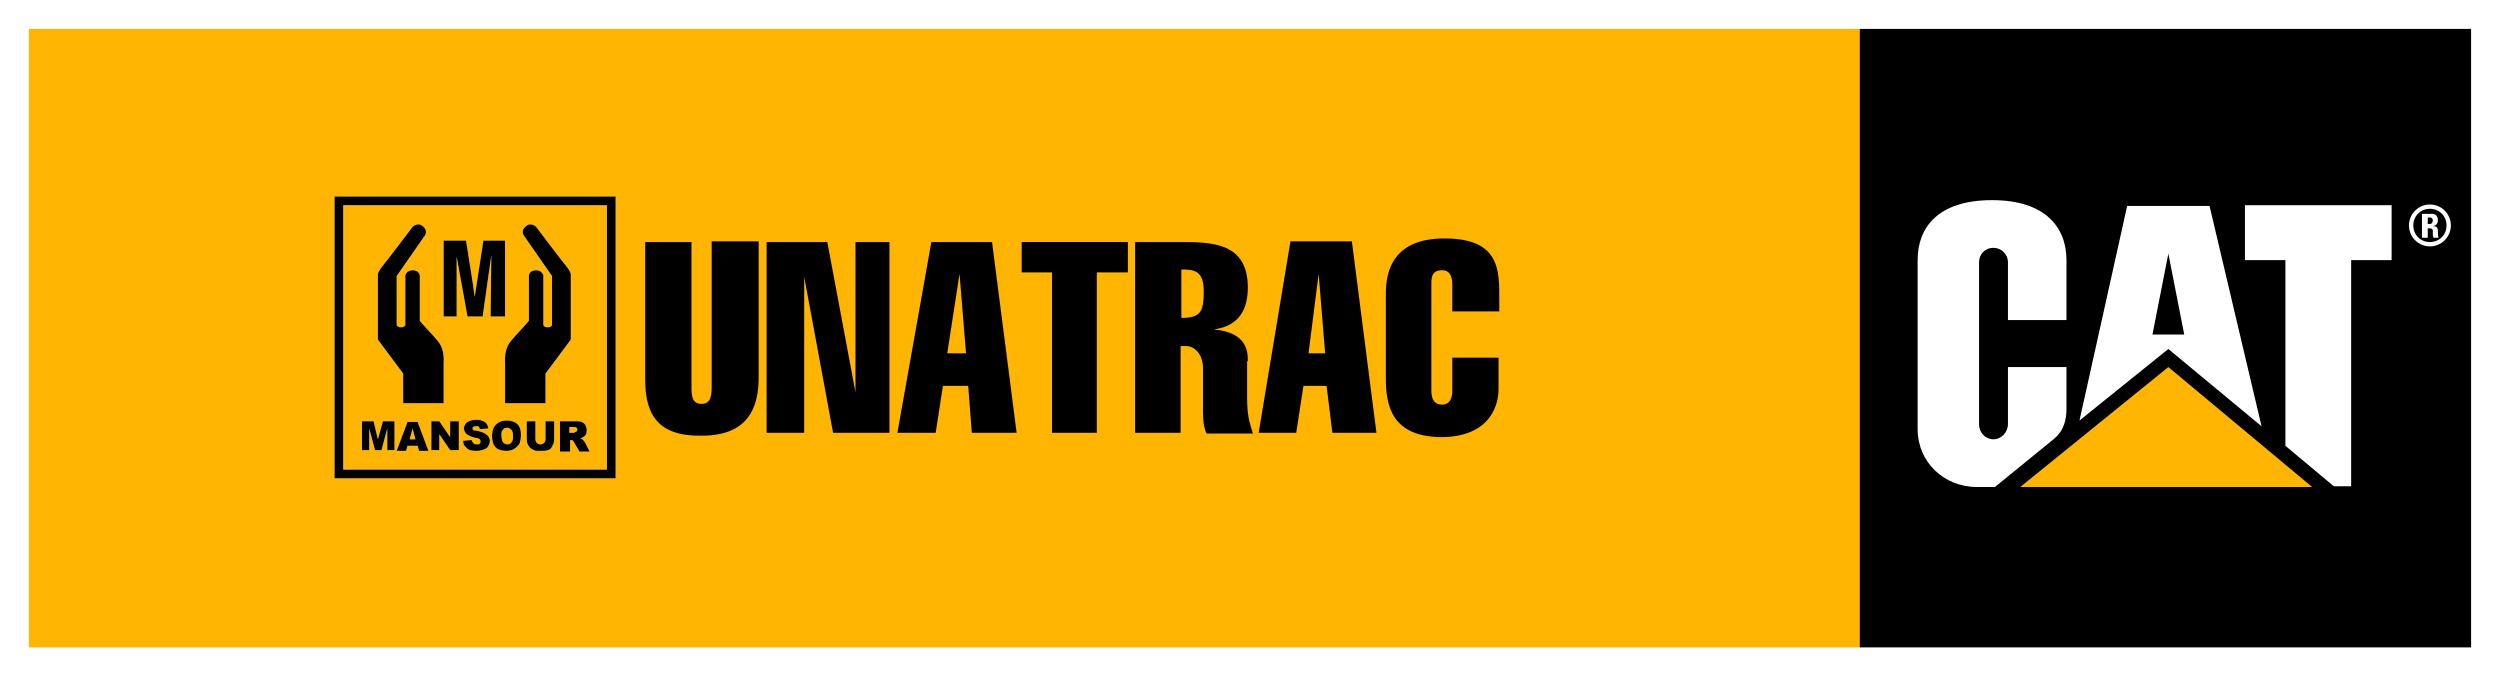 <?xml version="1.0" encoding="utf-8"?>
<!-- Generator: Adobe Illustrator 25.4.1, SVG Export Plug-In . SVG Version: 6.00 Build 0)  -->
<svg version="1.1" id="Layer_1" xmlns="http://www.w3.org/2000/svg" xmlns:xlink="http://www.w3.org/1999/xlink" x="0px" y="0px"
	 viewBox="0 0 346 93.6" style="enable-background:new 0 0 346 93.6;" xml:space="preserve">
<rect x="0" y="0" width="346" height="93.6" fill="#808080" stroke="none"/>
<style type="text/css">
	.st0{display:none;}
	.st1{display:inline;fill:#E6007E;}
	.st2{clip-path:url(#SVGID_00000163066571800597036480000013411198910965085369_);fill:#FFB501;}
	.st3{clip-path:url(#SVGID_00000163066571800597036480000013411198910965085369_);}
	.st4{fill:#FFFFFF;}
	.st5{fill-rule:evenodd;clip-rule:evenodd;fill:#FFFFFF;}
	.st6{fill-rule:evenodd;clip-rule:evenodd;}
	.st7{fill:#FFB501;}
</style>
<g id="Guide" class="st0">
	<rect x="257.1" y="42.4" class="st1" width="9.5" height="9.5"/>
	<rect x="257.1" y="51.9" class="st1" width="4.8" height="4.8"/>
	<rect x="341.2" y="45.6" class="st1" width="4.8" height="4.8"/>
	<rect x="168.2" y="0" class="st1" width="4.8" height="4.8"/>
	<rect x="168.2" y="88.9" class="st1" width="4.8" height="4.8"/>
	<rect y="45.6" class="st1" width="4.8" height="4.8"/>
</g>
<g>
	<g>
		<defs>
			<rect id="SVGID_1_" x="3.1" y="2.8" width="339.6" height="87"/>
		</defs>
		<clipPath id="SVGID_00000170261393410326658810000011588240165440293773_">
			<use xlink:href="#SVGID_1_"  style="overflow:visible;"/>
		</clipPath>
		<polygon style="clip-path:url(#SVGID_00000170261393410326658810000011588240165440293773_);fill:#FFB501;" points="257.6,89.7 
			3.1,89.7 3.1,2.8 257.6,2.8 257.6,89.7 		"/>
		<polygon style="clip-path:url(#SVGID_00000170261393410326658810000011588240165440293773_);" points="257.4,2.8 342.8,2.8 
			342.8,89.7 257.4,89.7 257.4,2.8 257.4,2.8 		"/>
	</g>
	<path class="st4" d="M46.3,27.2h38.9v39H46.3V27.2L46.3,27.2L46.3,27.2z M47.5,28.4v36.6H84V28.4H47.5L47.5,28.4L47.5,28.4z"/>
	<polygon class="st4" points="50.1,58.3 51.7,58.3 52.3,60.8 53,58.3 54.6,58.3 54.6,62.3 53.6,62.3 53.6,59.3 52.8,62.3 51.9,62.3 
		51.1,59.3 51.1,62.3 50.1,62.3 50.1,58.3 50.1,58.3 	"/>
	<path class="st5" d="M57.5,60.8l-0.4-1.5l-0.4,1.5H57.5L57.5,60.8L57.5,60.8z M57.8,61.7h-1.4l-0.2,0.7h-1.3l1.5-4h1.4l1.5,4H58
		L57.8,61.7L57.8,61.7L57.8,61.7z"/>
	<polygon class="st4" points="59.7,58.3 60.8,58.3 62.3,60.5 62.3,58.3 63.5,58.3 63.5,62.3 62.3,62.3 60.8,60.1 60.8,62.3 
		59.7,62.3 59.7,58.3 59.7,58.3 	"/>
	<path class="st4" d="M64.1,61l1.2-0.1c0,0.2,0.1,0.3,0.2,0.4c0.1,0.2,0.3,0.2,0.5,0.2c0.2,0,0.3,0,0.4-0.1c0.1-0.1,0.1-0.2,0.1-0.3
		c0-0.1,0-0.2-0.1-0.3c-0.1-0.1-0.3-0.2-0.6-0.2c-0.5-0.1-0.9-0.3-1.2-0.5c-0.2-0.2-0.4-0.5-0.4-0.8c0-0.2,0.1-0.4,0.2-0.6
		c0.1-0.2,0.3-0.3,0.5-0.4c0.2-0.1,0.6-0.2,1-0.2c0.5,0,0.9,0.1,1.2,0.3c0.3,0.2,0.4,0.5,0.5,0.9l-1.2,0.1c0-0.2-0.1-0.3-0.2-0.4
		C66.1,59,66,59,65.8,59c-0.1,0-0.3,0-0.3,0.1c-0.1,0.1-0.1,0.1-0.1,0.2c0,0.1,0,0.1,0.1,0.2c0.1,0.1,0.2,0.1,0.4,0.1
		c0.5,0.1,0.9,0.2,1.2,0.4c0.2,0.1,0.4,0.3,0.5,0.4c0.1,0.2,0.2,0.4,0.2,0.6c0,0.3-0.1,0.5-0.2,0.7c-0.1,0.2-0.3,0.4-0.6,0.5
		c-0.3,0.1-0.6,0.2-1,0.2c-0.7,0-1.2-0.1-1.4-0.4C64.2,61.7,64.1,61.4,64.1,61L64.1,61L64.1,61z"/>
	<path class="st5" d="M69.4,60.3c0,0.4,0.1,0.7,0.2,0.9c0.2,0.2,0.4,0.3,0.6,0.3c0.3,0,0.5-0.1,0.6-0.3C71,61,71,60.7,71,60.3
		c0-0.4-0.1-0.7-0.2-0.8c-0.2-0.2-0.4-0.3-0.6-0.3c-0.3,0-0.5,0.1-0.6,0.3C69.4,59.6,69.4,59.9,69.4,60.3L69.4,60.3L69.4,60.3z
		 M68.1,60.3c0-0.7,0.2-1.2,0.5-1.5c0.4-0.4,0.9-0.6,1.5-0.6c0.7,0,1.2,0.2,1.5,0.5c0.4,0.4,0.5,0.9,0.5,1.5c0,0.5-0.1,0.9-0.2,1.2
		c-0.2,0.3-0.4,0.5-0.7,0.7c-0.3,0.2-0.7,0.3-1.1,0.3c-0.5,0-0.8-0.1-1.1-0.2c-0.3-0.1-0.5-0.4-0.7-0.7
		C68.2,61.2,68.1,60.8,68.1,60.3L68.1,60.3L68.1,60.3z"/>
	<path class="st4" d="M75.5,58.3h1.2v2.4c0,0.2,0,0.5-0.1,0.7c-0.1,0.2-0.2,0.4-0.3,0.6c-0.2,0.2-0.3,0.3-0.5,0.3
		c-0.2,0.1-0.5,0.1-0.9,0.1c-0.2,0-0.4,0-0.6,0c-0.2,0-0.4-0.1-0.6-0.2c-0.2-0.1-0.3-0.2-0.4-0.3c-0.1-0.1-0.2-0.3-0.3-0.5
		c-0.1-0.3-0.1-0.5-0.1-0.7v-2.4h1.2v2.5c0,0.2,0.1,0.4,0.2,0.5c0.1,0.1,0.3,0.2,0.5,0.2c0.2,0,0.4-0.1,0.5-0.2
		c0.1-0.1,0.2-0.3,0.2-0.5V58.3L75.5,58.3L75.5,58.3z"/>
	<path class="st5" d="M78.8,59.9h0.5c0.1,0,0.2,0,0.3-0.1c0.1,0,0.2-0.1,0.2-0.1c0.1-0.1,0.1-0.1,0.1-0.2c0-0.1,0-0.2-0.1-0.3
		c-0.1-0.1-0.2-0.1-0.5-0.1h-0.5V59.9L78.8,59.9L78.8,59.9z M77.5,62.3v-4h2.1c0.4,0,0.7,0,0.9,0.1c0.2,0.1,0.4,0.2,0.5,0.4
		c0.1,0.2,0.2,0.4,0.2,0.7c0,0.2,0,0.4-0.1,0.6c-0.1,0.2-0.2,0.3-0.4,0.4c-0.1,0.1-0.3,0.1-0.4,0.2c0.1,0,0.3,0.1,0.3,0.1
		c0,0,0.1,0.1,0.2,0.2c0.1,0.1,0.1,0.2,0.2,0.3l0.6,1.2h-1.4l-0.7-1.2c-0.1-0.2-0.2-0.3-0.2-0.3c-0.1-0.1-0.2-0.1-0.3-0.1h-0.1v1.6
		H77.5L77.5,62.3L77.5,62.3z"/>
	<path class="st4" d="M66.8,43.8h-2.1l-1.5-8.3l0,8.3h-1.8V33.3h3.1c0,0,1.1,6.8,1.2,7.8c0.1-0.7,1.2-7.8,1.2-7.8h3v10.5h-2l0.1-8.5
		L66.8,43.8L66.8,43.8L66.8,43.8z"/>
	<path class="st4" d="M55.7,55.8h5.7v-5.7c0,0,0.1-0.8-0.2-1.8c-0.3-0.9-0.8-1.3-1.3-1.9c-1.4-1.5-1.8-2-1.8-2v-6.3
		c0,0-0.1-0.7-1-0.7c-0.8,0-1,0.7-1,0.7V45c0,0-0.1,0.3-0.6,0.3c-0.5,0-0.6-0.3-0.6-0.3v-6.8l3.9-5.6c0,0,0.5-0.7-0.3-1.3
		c-0.7-0.6-1.4,0.1-1.4,0.1s-3.7,4.9-4.3,5.6c-0.6,0.8-0.5,1.1-0.5,1.1v8.9l3.5,4.7V55.8L55.7,55.8L55.7,55.8z"/>
	<path class="st4" d="M75.6,55.8h-5.7v-5.7c0,0-0.1-0.8,0.2-1.8c0.3-0.9,0.8-1.3,1.3-1.9c1.4-1.5,1.8-2,1.8-2v-6.3
		c0,0,0.1-0.7,1-0.7c0.8,0,1,0.7,1,0.7V45c0,0,0.1,0.3,0.6,0.3c0.5,0,0.6-0.3,0.6-0.3v-6.8l-3.9-5.6c0,0-0.5-0.7,0.3-1.3
		c0.7-0.6,1.4,0.1,1.4,0.1s3.7,4.9,4.3,5.6c0.6,0.8,0.5,1.1,0.5,1.1v8.9l-3.5,4.7V55.8L75.6,55.8L75.6,55.8z"/>
	<path d="M46.3,27.2h38.9v39H46.3V27.2L46.3,27.2L46.3,27.2z M47.5,28.4v36.6H84V28.4H47.5L47.5,28.4L47.5,28.4z"/>
	<polygon points="50.1,58.3 51.7,58.3 52.3,60.8 53,58.3 54.6,58.3 54.6,62.3 53.6,62.3 53.6,59.3 52.8,62.3 51.9,62.3 51.1,59.3 
		51.1,62.3 50.1,62.3 50.1,58.3 50.1,58.3 	"/>
	<path class="st6" d="M57.5,60.8l-0.4-1.5l-0.4,1.5H57.5L57.5,60.8L57.5,60.8z M57.8,61.7h-1.4l-0.2,0.7h-1.3l1.5-4h1.4l1.5,4H58
		L57.8,61.7L57.8,61.7L57.8,61.7z"/>
	<polygon points="59.7,58.3 60.8,58.3 62.3,60.5 62.3,58.3 63.5,58.3 63.5,62.3 62.3,62.3 60.8,60.1 60.8,62.3 59.7,62.3 59.7,58.3 
		59.7,58.3 	"/>
	<path d="M64.1,61l1.2-0.1c0,0.2,0.1,0.3,0.2,0.4c0.1,0.2,0.3,0.2,0.5,0.2c0.2,0,0.3,0,0.4-0.1c0.1-0.1,0.1-0.2,0.1-0.3
		c0-0.1,0-0.2-0.1-0.3c-0.1-0.1-0.3-0.2-0.6-0.2c-0.5-0.1-0.9-0.3-1.2-0.5c-0.2-0.2-0.4-0.5-0.4-0.8c0-0.2,0.1-0.4,0.2-0.6
		c0.1-0.2,0.3-0.3,0.5-0.4c0.2-0.1,0.6-0.2,1-0.2c0.5,0,0.9,0.1,1.2,0.3c0.3,0.2,0.4,0.5,0.5,0.9l-1.2,0.1c0-0.2-0.1-0.3-0.2-0.4
		C66.1,59,66,59,65.8,59c-0.1,0-0.3,0-0.3,0.1c-0.1,0.1-0.1,0.1-0.1,0.2c0,0.1,0,0.1,0.1,0.2c0.1,0.1,0.2,0.1,0.4,0.1
		c0.5,0.1,0.9,0.2,1.2,0.4c0.2,0.1,0.4,0.3,0.5,0.4c0.1,0.2,0.2,0.4,0.2,0.6c0,0.3-0.1,0.5-0.2,0.7c-0.1,0.2-0.3,0.4-0.6,0.5
		c-0.3,0.1-0.6,0.2-1,0.2c-0.7,0-1.2-0.1-1.4-0.4C64.2,61.7,64.1,61.4,64.1,61L64.1,61L64.1,61z"/>
	<path class="st6" d="M69.4,60.3c0,0.4,0.1,0.7,0.2,0.9c0.2,0.2,0.4,0.3,0.6,0.3c0.3,0,0.5-0.1,0.6-0.3C71,61,71,60.7,71,60.3
		c0-0.4-0.1-0.7-0.2-0.8c-0.2-0.2-0.4-0.3-0.6-0.3c-0.3,0-0.5,0.1-0.6,0.3C69.4,59.6,69.4,59.9,69.4,60.3L69.4,60.3L69.4,60.3z
		 M68.1,60.3c0-0.7,0.2-1.2,0.5-1.5c0.4-0.4,0.9-0.6,1.5-0.6c0.7,0,1.2,0.2,1.5,0.5c0.4,0.4,0.5,0.9,0.5,1.5c0,0.5-0.1,0.9-0.2,1.2
		c-0.2,0.3-0.4,0.5-0.7,0.7c-0.3,0.2-0.7,0.3-1.1,0.3c-0.5,0-0.8-0.1-1.1-0.2c-0.3-0.1-0.5-0.4-0.7-0.7
		C68.2,61.2,68.1,60.8,68.1,60.3L68.1,60.3L68.1,60.3z"/>
	<path d="M75.5,58.3h1.2v2.4c0,0.2,0,0.5-0.1,0.7c-0.1,0.2-0.2,0.4-0.3,0.6c-0.2,0.2-0.3,0.3-0.5,0.3c-0.2,0.1-0.5,0.1-0.9,0.1
		c-0.2,0-0.4,0-0.6,0c-0.2,0-0.4-0.1-0.6-0.2c-0.2-0.1-0.3-0.2-0.4-0.3c-0.1-0.1-0.2-0.3-0.3-0.5c-0.1-0.3-0.1-0.5-0.1-0.7v-2.4h1.2
		v2.5c0,0.2,0.1,0.4,0.2,0.5c0.1,0.1,0.3,0.2,0.5,0.2c0.2,0,0.4-0.1,0.5-0.2c0.1-0.1,0.2-0.3,0.2-0.5V58.3L75.5,58.3L75.5,58.3z"/>
	<path class="st6" d="M78.8,59.9h0.5c0.1,0,0.2,0,0.3-0.1c0.1,0,0.2-0.1,0.2-0.1c0.1-0.1,0.1-0.1,0.1-0.2c0-0.1,0-0.2-0.1-0.3
		c-0.1-0.1-0.2-0.1-0.5-0.1h-0.5V59.9L78.8,59.9L78.8,59.9z M77.5,62.3v-4h2.1c0.4,0,0.7,0,0.9,0.1c0.2,0.1,0.4,0.2,0.5,0.4
		c0.1,0.2,0.2,0.4,0.2,0.7c0,0.2,0,0.4-0.1,0.6c-0.1,0.2-0.2,0.3-0.4,0.4c-0.1,0.1-0.3,0.1-0.4,0.2c0.1,0,0.3,0.1,0.3,0.1
		c0,0,0.1,0.1,0.2,0.2c0.1,0.1,0.1,0.2,0.2,0.3l0.6,1.2h-1.4l-0.7-1.2c-0.1-0.2-0.2-0.3-0.2-0.3c-0.1-0.1-0.2-0.1-0.3-0.1h-0.1v1.6
		H77.5L77.5,62.3L77.5,62.3z"/>
	<path d="M66.8,43.8h-2.1l-1.5-8.3l0,8.3h-1.8V33.3h3.1c0,0,1.1,6.8,1.2,7.8c0.1-0.7,1.2-7.8,1.2-7.8h3v10.5h-2l0.1-8.5L66.8,43.8
		L66.8,43.8L66.8,43.8z"/>
	<path d="M55.7,55.8h5.7v-5.7c0,0,0.1-0.8-0.2-1.8c-0.3-0.9-0.8-1.3-1.3-1.9c-1.4-1.5-1.8-2-1.8-2v-6.3c0,0-0.1-0.7-1-0.7
		c-0.8,0-1,0.7-1,0.7V45c0,0-0.1,0.3-0.6,0.3c-0.5,0-0.6-0.3-0.6-0.3v-6.8l3.9-5.6c0,0,0.5-0.7-0.3-1.3c-0.7-0.6-1.4,0.1-1.4,0.1
		s-3.7,4.9-4.3,5.6c-0.6,0.8-0.5,1.1-0.5,1.1v8.9l3.5,4.7V55.8L55.7,55.8L55.7,55.8z"/>
	<path d="M75.6,55.8h-5.7v-5.7c0,0-0.1-0.8,0.2-1.8c0.3-0.9,0.8-1.3,1.3-1.9c1.4-1.5,1.8-2,1.8-2v-6.3c0,0,0.1-0.7,1-0.7
		c0.8,0,1,0.7,1,0.7V45c0,0,0.1,0.3,0.6,0.3c0.5,0,0.6-0.3,0.6-0.3v-6.8l-3.9-5.6c0,0-0.5-0.7,0.3-1.3c0.7-0.6,1.4,0.1,1.4,0.1
		s3.7,4.9,4.3,5.6c0.6,0.8,0.5,1.1,0.5,1.1v8.9l-3.5,4.7V55.8L75.6,55.8L75.6,55.8z"/>
	<path class="st4" d="M284.2,60.8c1.5-1.2,1.8-2.8,1.8-4.2v-5.8h-8.1v7.9c0,1.1-0.9,2.1-2,2.1c-1.1,0-2-0.9-2-2.1V36.3
		c0-1.1,0.8-2,2-2c1.1,0,2,0.9,2,2v8h8.1V36l0,0c0-4.6-3-8.3-10.3-8.3l0,0c-7.5,0-10.3,3.8-10.3,8.3l0,23.4c0,4.5,3.6,8,8.2,8h2.5
		L284.2,60.8L284.2,60.8z"/>
	<polygon class="st4" points="316.3,61.7 316.3,36 310.7,36 310.7,28.4 331,28.4 331,36 325.4,36 325.4,67.3 323,67.3 316.3,61.7 	
		"/>
	<polygon class="st7" points="320,67.4 300.1,50.8 279.6,67.4 320,67.4 	"/>
	<path class="st4" d="M297.9,46.3l2.2-11.2l2.2,11.2H297.9L297.9,46.3z M305.8,28.5h-11.4l-6.6,29.7l12.3-9.9L313,59L305.8,28.5
		L305.8,28.5z"/>
	<path class="st4" d="M336,31h0.3c0.3,0,0.4-0.3,0.4-0.5c0-0.3-0.2-0.4-0.4-0.4H336V31L336,31z M336,32.9h-0.8v-3.3h1.4
		c0.5,0,0.8,0.3,0.8,0.9c0,0.4-0.2,0.7-0.7,0.8v0c0.2,0,0.7,0,0.7,0.6c0,0.2,0,0.8,0.1,1h-0.7c-0.1-0.2-0.1-0.4-0.1-0.6
		c0-0.4,0.1-0.7-0.5-0.7H336V32.9L336,32.9z M338.6,31.2c0-1.3-1-2.3-2.3-2.3c-1.3,0-2.3,1-2.3,2.3c0,1.3,1,2.3,2.3,2.3
		C337.6,33.5,338.6,32.5,338.6,31.2L338.6,31.2z M339.2,31.2c0,1.6-1.3,2.9-2.9,2.9c-1.6,0-2.9-1.3-2.9-2.9c0-1.6,1.3-2.9,2.9-2.9
		C337.9,28.3,339.2,29.6,339.2,31.2L339.2,31.2z"/>
	<path d="M89.3,52.6V33.5h6.4v20.1c0,1.2,0.1,2.3,1.4,2.3c1.3,0,1.4-1.2,1.4-2.5v-20h6.5v18.8c0,4.3-1.5,8.1-7.9,8.1
		C91.1,60.4,89.3,57.4,89.3,52.6L89.3,52.6z"/>
	<polygon points="106.1,33.5 114.5,33.5 118.4,54.3 118.4,33.5 123.1,33.5 123.1,59.9 115.3,59.9 111.3,38.3 111.3,59.9 106.1,59.9 
		106.1,33.5 	"/>
	<path d="M132.8,37.9l-1.7,11h2.6L132.8,37.9L132.8,37.9z M124.2,59.9l4.7-26.4h8.4l3.4,26.4h-6.2l-0.5-6.5h-3.5l-1,6.5H124.2
		L124.2,59.9z"/>
	<polygon points="145.6,59.9 145.6,37.7 141.4,37.7 141.4,33.5 156.1,33.5 156.1,37.7 151.8,37.7 151.8,59.9 145.6,59.9 	"/>
	<path d="M191.8,52.3V40.6c0-3.2,1.1-7.6,8.1-7.6c7.8,0,7.6,4.5,7.6,8.6c0,0.3,0,1.2,0,1.5H201v-3.8c0-0.3,0-1.9-1.4-1.9
		c-1.6,0-1.5,1.2-1.5,2.3V54c0,1.1,0.3,2,1.5,2c1.2,0,1.4-1.2,1.4-1.9v-4.6h6.4v4.3c0,2.9-1.7,6.7-8,6.7
		C192.5,60.4,191.8,56,191.8,52.3L191.8,52.3z"/>
	<path d="M163.5,44v-6.7c1.7,0,3.1,0.1,3.1,3C166.6,43.1,166.2,44,163.5,44L163.5,44z M172.7,50c0-1.2,0-4-4.7-4.4
		c2.7-0.4,4.7-1.9,4.7-5.8c0-6.2-4.9-6.3-9.3-6.3h-6.3v26.4h6.3v-12c0.1,0,0.5,0,0.8,0c1.1,0,2.3,1.1,2.3,3.1v5.3
		c0,0.5-0.1,2.6,0.5,3.7h6.4c-0.5-1.7-0.8-2.4-0.8-5.1V50L172.7,50z"/>
	<path d="M181.1,48.9l1.4-11l0.9,11H181.1L181.1,48.9z M178.6,33.4l-4.4,26.5h5.2l1-6.5h3.2l0.8,6.5h6.1l-3.4-26.5H178.6L178.6,33.4
		z"/>
</g>
<g>
	<path class="st4" d="M342,4v85.6H4V4H342 M346,0H0v93.6h346V0L346,0z"/>
</g>
</svg>
